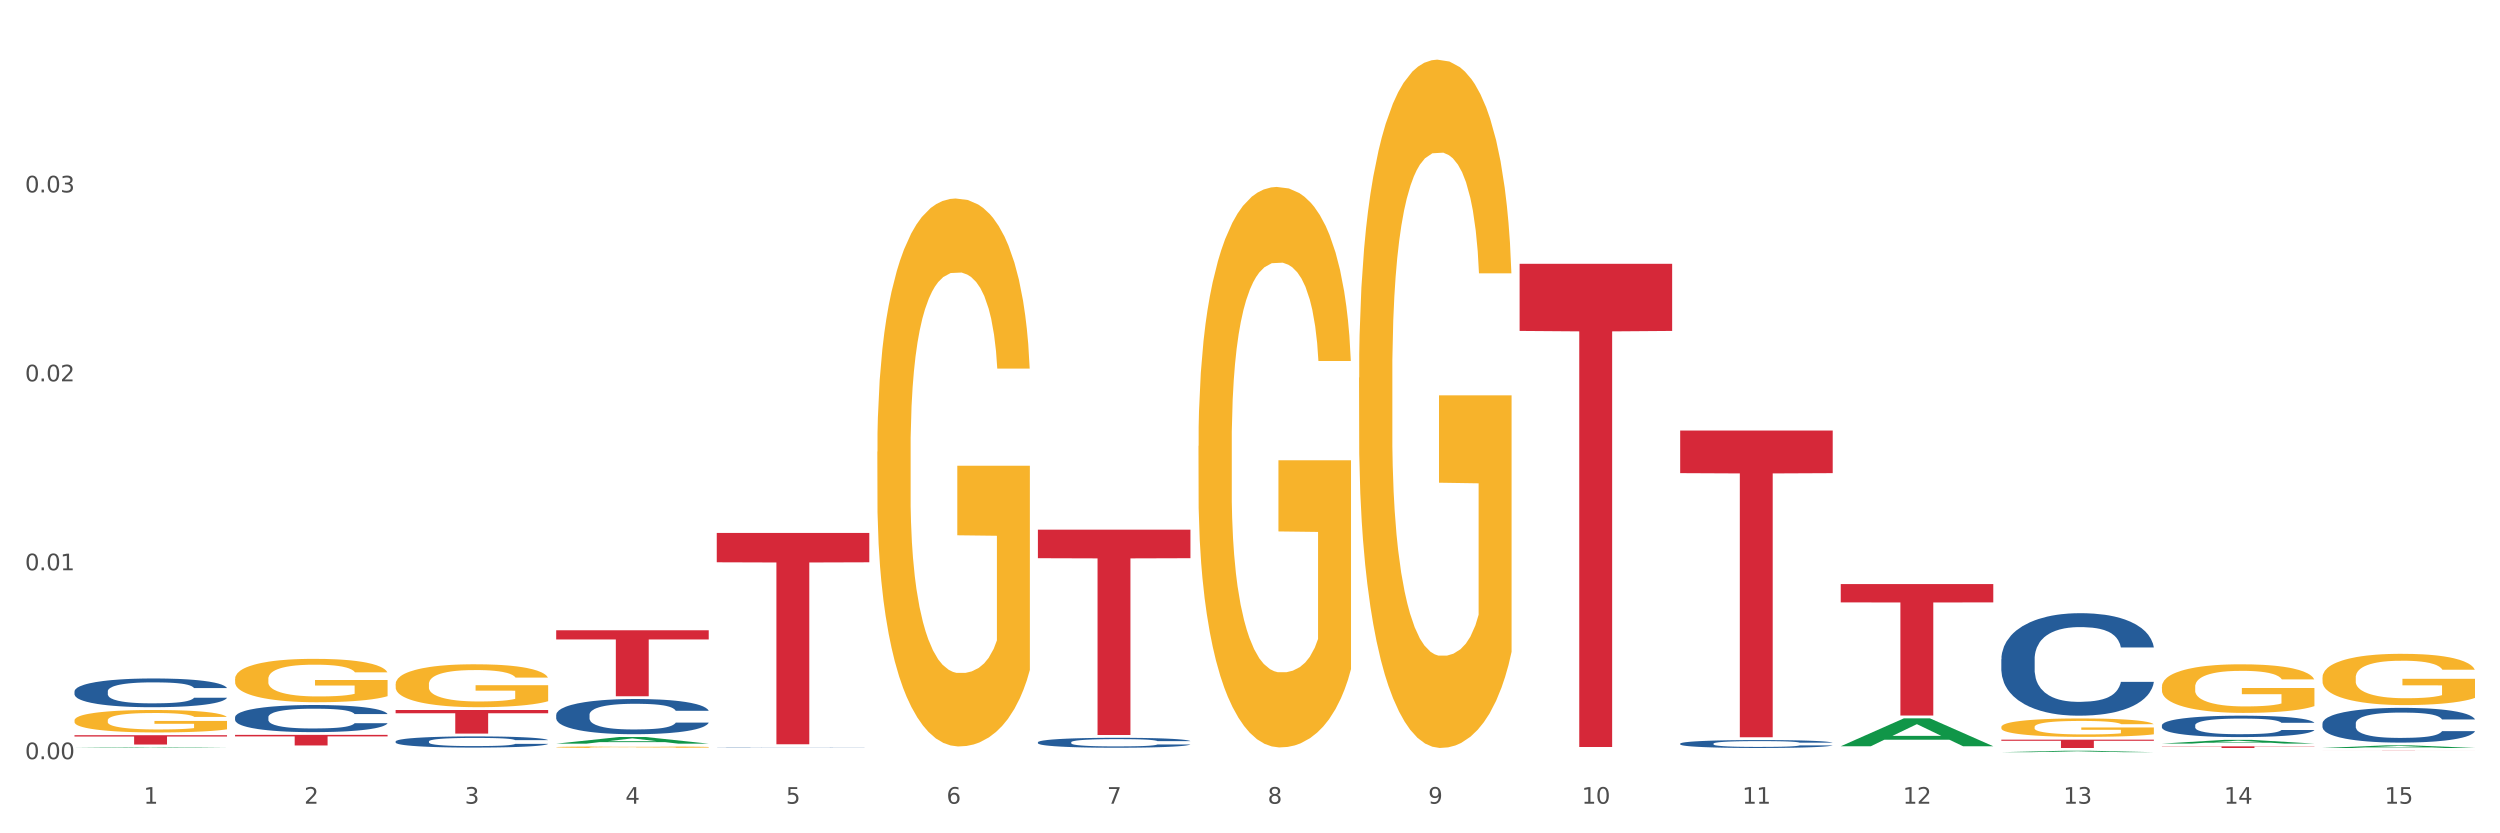 <?xml version="1.0" encoding="utf-8" standalone="no"?>
<!DOCTYPE svg PUBLIC "-//W3C//DTD SVG 1.1//EN"
  "http://www.w3.org/Graphics/SVG/1.1/DTD/svg11.dtd">
<svg xmlns:xlink="http://www.w3.org/1999/xlink" width="1080pt" height="360pt" viewBox="0 0 1080 360" xmlns="http://www.w3.org/2000/svg" version="1.1">
 <rect x="0" y="0" width="1080" height="360" fill="#333333" stroke="none"/>
 <defs>
  <style type="text/css">*{stroke-linejoin: round; stroke-linecap: butt}</style>
 </defs>
 <g id="figure_1">
  <g id="patch_1">
   <path d="M 0 360 
L 1080 360 
L 1080 0 
L 0 0 
z
" style="fill: #ffffff; stroke: #ffffff; stroke-linejoin: miter"/>
  </g>
  <g id="axes_1">
   <g id="matplotlib.axis_1">
    <g id="xtick_1">
     <g id="text_1">
      <!-- 1 -->
      <g style="fill: #4d4d4d" transform="translate(62.07 347.204) scale(0.096 -0.096)">
       <defs>
        <path id="DejaVuSans-31" d="M 794 531 
L 1825 531 
L 1825 4091 
L 703 3866 
L 703 4441 
L 1819 4666 
L 2450 4666 
L 2450 531 
L 3481 531 
L 3481 0 
L 794 0 
L 794 531 
z
" transform="scale(0.016)"/>
       </defs>
       <use xlink:href="#DejaVuSans-31"/>
      </g>
     </g>
    </g>
    <g id="xtick_2">
     <g id="text_2">
      <!-- 2 -->
      <g style="fill: #4d4d4d" transform="translate(131.436 347.204) scale(0.096 -0.096)">
       <defs>
        <path id="DejaVuSans-32" d="M 1228 531 
L 3431 531 
L 3431 0 
L 469 0 
L 469 531 
Q 828 903 1448 1529 
Q 2069 2156 2228 2338 
Q 2531 2678 2651 2914 
Q 2772 3150 2772 3378 
Q 2772 3750 2511 3984 
Q 2250 4219 1831 4219 
Q 1534 4219 1204 4116 
Q 875 4013 500 3803 
L 500 4441 
Q 881 4594 1212 4672 
Q 1544 4750 1819 4750 
Q 2544 4750 2975 4387 
Q 3406 4025 3406 3419 
Q 3406 3131 3298 2873 
Q 3191 2616 2906 2266 
Q 2828 2175 2409 1742 
Q 1991 1309 1228 531 
z
" transform="scale(0.016)"/>
       </defs>
       <use xlink:href="#DejaVuSans-32"/>
      </g>
     </g>
    </g>
    <g id="xtick_3">
     <g id="text_3">
      <!-- 3 -->
      <g style="fill: #4d4d4d" transform="translate(200.802 347.204) scale(0.096 -0.096)">
       <defs>
        <path id="DejaVuSans-33" d="M 2597 2516 
Q 3050 2419 3304 2112 
Q 3559 1806 3559 1356 
Q 3559 666 3084 287 
Q 2609 -91 1734 -91 
Q 1441 -91 1130 -33 
Q 819 25 488 141 
L 488 750 
Q 750 597 1062 519 
Q 1375 441 1716 441 
Q 2309 441 2620 675 
Q 2931 909 2931 1356 
Q 2931 1769 2642 2001 
Q 2353 2234 1838 2234 
L 1294 2234 
L 1294 2753 
L 1863 2753 
Q 2328 2753 2575 2939 
Q 2822 3125 2822 3475 
Q 2822 3834 2567 4026 
Q 2313 4219 1838 4219 
Q 1578 4219 1281 4162 
Q 984 4106 628 3988 
L 628 4550 
Q 988 4650 1302 4700 
Q 1616 4750 1894 4750 
Q 2613 4750 3031 4423 
Q 3450 4097 3450 3541 
Q 3450 3153 3228 2886 
Q 3006 2619 2597 2516 
z
" transform="scale(0.016)"/>
       </defs>
       <use xlink:href="#DejaVuSans-33"/>
      </g>
     </g>
    </g>
    <g id="xtick_4">
     <g id="text_4">
      <!-- 4 -->
      <g style="fill: #4d4d4d" transform="translate(270.169 347.204) scale(0.096 -0.096)">
       <defs>
        <path id="DejaVuSans-34" d="M 2419 4116 
L 825 1625 
L 2419 1625 
L 2419 4116 
z
M 2253 4666 
L 3047 4666 
L 3047 1625 
L 3713 1625 
L 3713 1100 
L 3047 1100 
L 3047 0 
L 2419 0 
L 2419 1100 
L 313 1100 
L 313 1709 
L 2253 4666 
z
" transform="scale(0.016)"/>
       </defs>
       <use xlink:href="#DejaVuSans-34"/>
      </g>
     </g>
    </g>
    <g id="xtick_5">
     <g id="text_5">
      <!-- 5 -->
      <g style="fill: #4d4d4d" transform="translate(339.535 347.204) scale(0.096 -0.096)">
       <defs>
        <path id="DejaVuSans-35" d="M 691 4666 
L 3169 4666 
L 3169 4134 
L 1269 4134 
L 1269 2991 
Q 1406 3038 1543 3061 
Q 1681 3084 1819 3084 
Q 2600 3084 3056 2656 
Q 3513 2228 3513 1497 
Q 3513 744 3044 326 
Q 2575 -91 1722 -91 
Q 1428 -91 1123 -41 
Q 819 9 494 109 
L 494 744 
Q 775 591 1075 516 
Q 1375 441 1709 441 
Q 2250 441 2565 725 
Q 2881 1009 2881 1497 
Q 2881 1984 2565 2268 
Q 2250 2553 1709 2553 
Q 1456 2553 1204 2497 
Q 953 2441 691 2322 
L 691 4666 
z
" transform="scale(0.016)"/>
       </defs>
       <use xlink:href="#DejaVuSans-35"/>
      </g>
     </g>
    </g>
    <g id="xtick_6">
     <g id="text_6">
      <!-- 6 -->
      <g style="fill: #4d4d4d" transform="translate(408.901 347.204) scale(0.096 -0.096)">
       <defs>
        <path id="DejaVuSans-36" d="M 2113 2584 
Q 1688 2584 1439 2293 
Q 1191 2003 1191 1497 
Q 1191 994 1439 701 
Q 1688 409 2113 409 
Q 2538 409 2786 701 
Q 3034 994 3034 1497 
Q 3034 2003 2786 2293 
Q 2538 2584 2113 2584 
z
M 3366 4563 
L 3366 3988 
Q 3128 4100 2886 4159 
Q 2644 4219 2406 4219 
Q 1781 4219 1451 3797 
Q 1122 3375 1075 2522 
Q 1259 2794 1537 2939 
Q 1816 3084 2150 3084 
Q 2853 3084 3261 2657 
Q 3669 2231 3669 1497 
Q 3669 778 3244 343 
Q 2819 -91 2113 -91 
Q 1303 -91 875 529 
Q 447 1150 447 2328 
Q 447 3434 972 4092 
Q 1497 4750 2381 4750 
Q 2619 4750 2861 4703 
Q 3103 4656 3366 4563 
z
" transform="scale(0.016)"/>
       </defs>
       <use xlink:href="#DejaVuSans-36"/>
      </g>
     </g>
    </g>
    <g id="xtick_7">
     <g id="text_7">
      <!-- 7 -->
      <g style="fill: #4d4d4d" transform="translate(478.267 347.204) scale(0.096 -0.096)">
       <defs>
        <path id="DejaVuSans-37" d="M 525 4666 
L 3525 4666 
L 3525 4397 
L 1831 0 
L 1172 0 
L 2766 4134 
L 525 4134 
L 525 4666 
z
" transform="scale(0.016)"/>
       </defs>
       <use xlink:href="#DejaVuSans-37"/>
      </g>
     </g>
    </g>
    <g id="xtick_8">
     <g id="text_8">
      <!-- 8 -->
      <g style="fill: #4d4d4d" transform="translate(547.634 347.204) scale(0.096 -0.096)">
       <defs>
        <path id="DejaVuSans-38" d="M 2034 2216 
Q 1584 2216 1326 1975 
Q 1069 1734 1069 1313 
Q 1069 891 1326 650 
Q 1584 409 2034 409 
Q 2484 409 2743 651 
Q 3003 894 3003 1313 
Q 3003 1734 2745 1975 
Q 2488 2216 2034 2216 
z
M 1403 2484 
Q 997 2584 770 2862 
Q 544 3141 544 3541 
Q 544 4100 942 4425 
Q 1341 4750 2034 4750 
Q 2731 4750 3128 4425 
Q 3525 4100 3525 3541 
Q 3525 3141 3298 2862 
Q 3072 2584 2669 2484 
Q 3125 2378 3379 2068 
Q 3634 1759 3634 1313 
Q 3634 634 3220 271 
Q 2806 -91 2034 -91 
Q 1263 -91 848 271 
Q 434 634 434 1313 
Q 434 1759 690 2068 
Q 947 2378 1403 2484 
z
M 1172 3481 
Q 1172 3119 1398 2916 
Q 1625 2713 2034 2713 
Q 2441 2713 2670 2916 
Q 2900 3119 2900 3481 
Q 2900 3844 2670 4047 
Q 2441 4250 2034 4250 
Q 1625 4250 1398 4047 
Q 1172 3844 1172 3481 
z
" transform="scale(0.016)"/>
       </defs>
       <use xlink:href="#DejaVuSans-38"/>
      </g>
     </g>
    </g>
    <g id="xtick_9">
     <g id="text_9">
      <!-- 9 -->
      <g style="fill: #4d4d4d" transform="translate(617 347.204) scale(0.096 -0.096)">
       <defs>
        <path id="DejaVuSans-39" d="M 703 97 
L 703 672 
Q 941 559 1184 500 
Q 1428 441 1663 441 
Q 2288 441 2617 861 
Q 2947 1281 2994 2138 
Q 2813 1869 2534 1725 
Q 2256 1581 1919 1581 
Q 1219 1581 811 2004 
Q 403 2428 403 3163 
Q 403 3881 828 4315 
Q 1253 4750 1959 4750 
Q 2769 4750 3195 4129 
Q 3622 3509 3622 2328 
Q 3622 1225 3098 567 
Q 2575 -91 1691 -91 
Q 1453 -91 1209 -44 
Q 966 3 703 97 
z
M 1959 2075 
Q 2384 2075 2632 2365 
Q 2881 2656 2881 3163 
Q 2881 3666 2632 3958 
Q 2384 4250 1959 4250 
Q 1534 4250 1286 3958 
Q 1038 3666 1038 3163 
Q 1038 2656 1286 2365 
Q 1534 2075 1959 2075 
z
" transform="scale(0.016)"/>
       </defs>
       <use xlink:href="#DejaVuSans-39"/>
      </g>
     </g>
    </g>
    <g id="xtick_10">
     <g id="text_10">
      <!-- 10 -->
      <g style="fill: #4d4d4d" transform="translate(683.312 347.204) scale(0.096 -0.096)">
       <defs>
        <path id="DejaVuSans-30" d="M 2034 4250 
Q 1547 4250 1301 3770 
Q 1056 3291 1056 2328 
Q 1056 1369 1301 889 
Q 1547 409 2034 409 
Q 2525 409 2770 889 
Q 3016 1369 3016 2328 
Q 3016 3291 2770 3770 
Q 2525 4250 2034 4250 
z
M 2034 4750 
Q 2819 4750 3233 4129 
Q 3647 3509 3647 2328 
Q 3647 1150 3233 529 
Q 2819 -91 2034 -91 
Q 1250 -91 836 529 
Q 422 1150 422 2328 
Q 422 3509 836 4129 
Q 1250 4750 2034 4750 
z
" transform="scale(0.016)"/>
       </defs>
       <use xlink:href="#DejaVuSans-31"/>
       <use xlink:href="#DejaVuSans-30" transform="translate(63.623 0)"/>
      </g>
     </g>
    </g>
    <g id="xtick_11">
     <g id="text_11">
      <!-- 11 -->
      <g style="fill: #4d4d4d" transform="translate(752.678 347.204) scale(0.096 -0.096)">
       <use xlink:href="#DejaVuSans-31"/>
       <use xlink:href="#DejaVuSans-31" transform="translate(63.623 0)"/>
      </g>
     </g>
    </g>
    <g id="xtick_12">
     <g id="text_12">
      <!-- 12 -->
      <g style="fill: #4d4d4d" transform="translate(822.044 347.204) scale(0.096 -0.096)">
       <use xlink:href="#DejaVuSans-31"/>
       <use xlink:href="#DejaVuSans-32" transform="translate(63.623 0)"/>
      </g>
     </g>
    </g>
    <g id="xtick_13">
     <g id="text_13">
      <!-- 13 -->
      <g style="fill: #4d4d4d" transform="translate(891.411 347.204) scale(0.096 -0.096)">
       <use xlink:href="#DejaVuSans-31"/>
       <use xlink:href="#DejaVuSans-33" transform="translate(63.623 0)"/>
      </g>
     </g>
    </g>
    <g id="xtick_14">
     <g id="text_14">
      <!-- 14 -->
      <g style="fill: #4d4d4d" transform="translate(960.777 347.204) scale(0.096 -0.096)">
       <use xlink:href="#DejaVuSans-31"/>
       <use xlink:href="#DejaVuSans-34" transform="translate(63.623 0)"/>
      </g>
     </g>
    </g>
    <g id="xtick_15">
     <g id="text_15">
      <!-- 15 -->
      <g style="fill: #4d4d4d" transform="translate(1030.143 347.204) scale(0.096 -0.096)">
       <use xlink:href="#DejaVuSans-31"/>
       <use xlink:href="#DejaVuSans-35" transform="translate(63.623 0)"/>
      </g>
     </g>
    </g>
    <g id="xtick_16"/>
    <g id="xtick_17"/>
    <g id="xtick_18"/>
    <g id="xtick_19"/>
    <g id="xtick_20"/>
    <g id="xtick_21"/>
    <g id="xtick_22"/>
    <g id="xtick_23"/>
    <g id="xtick_24"/>
    <g id="xtick_25"/>
    <g id="xtick_26"/>
    <g id="xtick_27"/>
    <g id="xtick_28"/>
    <g id="xtick_29"/>
   </g>
   <g id="matplotlib.axis_2">
    <g id="ytick_1">
     <g id="text_16">
      <!-- 0.00 -->
      <g style="fill: #4d4d4d" transform="translate(10.8 327.97) scale(0.096 -0.096)">
       <defs>
        <path id="DejaVuSans-2e" d="M 684 794 
L 1344 794 
L 1344 0 
L 684 0 
L 684 794 
z
" transform="scale(0.016)"/>
       </defs>
       <use xlink:href="#DejaVuSans-30"/>
       <use xlink:href="#DejaVuSans-2e" transform="translate(63.623 0)"/>
       <use xlink:href="#DejaVuSans-30" transform="translate(95.41 0)"/>
       <use xlink:href="#DejaVuSans-30" transform="translate(159.033 0)"/>
      </g>
     </g>
    </g>
    <g id="ytick_2">
     <g id="text_17">
      <!-- 0.01 -->
      <g style="fill: #4d4d4d" transform="translate(10.8 246.356) scale(0.096 -0.096)">
       <use xlink:href="#DejaVuSans-30"/>
       <use xlink:href="#DejaVuSans-2e" transform="translate(63.623 0)"/>
       <use xlink:href="#DejaVuSans-30" transform="translate(95.41 0)"/>
       <use xlink:href="#DejaVuSans-31" transform="translate(159.033 0)"/>
      </g>
     </g>
    </g>
    <g id="ytick_3">
     <g id="text_18">
      <!-- 0.02 -->
      <g style="fill: #4d4d4d" transform="translate(10.8 164.743) scale(0.096 -0.096)">
       <use xlink:href="#DejaVuSans-30"/>
       <use xlink:href="#DejaVuSans-2e" transform="translate(63.623 0)"/>
       <use xlink:href="#DejaVuSans-30" transform="translate(95.41 0)"/>
       <use xlink:href="#DejaVuSans-32" transform="translate(159.033 0)"/>
      </g>
     </g>
    </g>
    <g id="ytick_4">
     <g id="text_19">
      <!-- 0.03 -->
      <g style="fill: #4d4d4d" transform="translate(10.8 83.129) scale(0.096 -0.096)">
       <use xlink:href="#DejaVuSans-30"/>
       <use xlink:href="#DejaVuSans-2e" transform="translate(63.623 0)"/>
       <use xlink:href="#DejaVuSans-30" transform="translate(95.41 0)"/>
       <use xlink:href="#DejaVuSans-33" transform="translate(159.033 0)"/>
      </g>
     </g>
    </g>
    <g id="ytick_5"/>
    <g id="ytick_6"/>
    <g id="ytick_7"/>
    <g id="ytick_8"/>
   </g>
   <g id="PolyCollection_1">
    <path d="M 933.936 321.23 
L 934.004 321.229 
L 961.178 319.613 
L 972.456 319.611 
L 999.834 321.233 
L 986.79 321.233 
L 980.88 320.855 
L 952.822 320.855 
L 952.618 320.862 
L 946.912 321.233 
L 933.936 321.233 
L 933.936 321.23 
L 956.355 320.63 
L 977.347 320.629 
L 966.953 319.957 
L 966.817 319.954 
L 966.681 319.958 
L 956.287 320.629 
L 956.355 320.63 
L 933.936 321.23 
z
" clip-path="url(#p516acde2e2)" style="fill: #109648"/>
    <path d="M 1003.302 323.126 
L 1003.37 323.125 
L 1030.544 321.997 
L 1041.822 321.996 
L 1069.2 323.128 
L 1056.156 323.128 
L 1050.246 322.865 
L 1022.188 322.865 
L 1021.984 322.869 
L 1016.278 323.128 
L 1003.302 323.128 
L 1003.302 323.126 
L 1025.721 322.707 
L 1046.713 322.706 
L 1036.319 322.237 
L 1036.183 322.235 
L 1036.047 322.238 
L 1025.653 322.706 
L 1025.721 322.707 
L 1003.302 323.126 
z
" clip-path="url(#p516acde2e2)" style="fill: #109648"/>
    <path d="M 240.274 321.263 
L 240.342 321.26 
L 267.516 318.379 
L 278.793 318.376 
L 306.172 321.268 
L 293.128 321.268 
L 287.217 320.595 
L 259.16 320.595 
L 258.956 320.606 
L 253.249 321.268 
L 240.274 321.268 
L 240.274 321.263 
L 262.693 320.193 
L 283.685 320.19 
L 273.291 318.992 
L 273.155 318.987 
L 273.019 318.995 
L 262.625 320.19 
L 262.693 320.193 
L 240.274 321.263 
z
" clip-path="url(#p516acde2e2)" style="fill: #109648"/>
    <path d="M 32.175 323.128 
L 32.243 323.127 
L 59.417 322.822 
L 70.695 322.821 
L 98.073 323.128 
L 85.029 323.128 
L 79.119 323.057 
L 51.061 323.057 
L 50.857 323.058 
L 45.151 323.128 
L 32.175 323.128 
L 32.175 323.128 
L 54.594 323.014 
L 75.586 323.014 
L 65.192 322.887 
L 65.056 322.886 
L 64.92 322.887 
L 54.526 323.014 
L 54.594 323.014 
L 32.175 323.128 
z
" clip-path="url(#p516acde2e2)" style="fill: #109648"/>
    <path d="M 864.57 324.948 
L 864.638 324.948 
L 891.812 324.323 
L 903.089 324.323 
L 930.468 324.95 
L 917.424 324.95 
L 911.513 324.804 
L 883.456 324.804 
L 883.252 324.806 
L 877.545 324.95 
L 864.57 324.95 
L 864.57 324.948 
L 886.989 324.716 
L 907.981 324.716 
L 897.587 324.456 
L 897.451 324.455 
L 897.315 324.457 
L 886.921 324.716 
L 886.989 324.716 
L 864.57 324.948 
z
" clip-path="url(#p516acde2e2)" style="fill: #109648"/>
    <path d="M 795.203 322.364 
L 795.271 322.353 
L 822.446 310.331 
L 833.723 310.319 
L 861.101 322.387 
L 848.058 322.387 
L 842.147 319.577 
L 814.09 319.577 
L 813.886 319.622 
L 808.179 322.387 
L 795.203 322.387 
L 795.203 322.364 
L 817.622 317.9 
L 838.615 317.888 
L 828.22 312.891 
L 828.084 312.869 
L 827.949 312.903 
L 817.554 317.888 
L 817.622 317.9 
L 795.203 322.364 
z
" clip-path="url(#p516acde2e2)" style="fill: #109648"/>
    <path d="M 448.372 320.657 
L 448.45 320.653 
L 448.45 320.543 
L 448.684 320.394 
L 449.541 320.119 
L 450.631 319.911 
L 452.501 319.668 
L 453.513 319.565 
L 454.837 319.452 
L 457.564 319.267 
L 460.679 319.11 
L 462.861 319.024 
L 464.496 318.969 
L 468.157 318.87 
L 470.26 318.827 
L 472.441 318.792 
L 474.311 318.768 
L 477.427 318.741 
L 479.919 318.729 
L 482.801 318.725 
L 485.216 318.729 
L 488.41 318.745 
L 493.083 318.792 
L 494.875 318.819 
L 497.289 318.867 
L 499.782 318.929 
L 501.807 318.992 
L 504.144 319.083 
L 506.559 319.2 
L 508.896 319.35 
L 510.531 319.487 
L 511.856 319.632 
L 513.024 319.809 
L 513.881 320.001 
L 514.27 320.162 
L 500.016 320.162 
L 499.626 320.017 
L 498.847 319.86 
L 498.068 319.754 
L 497.212 319.668 
L 495.887 319.569 
L 494.719 319.507 
L 492.772 319.432 
L 490.98 319.385 
L 489.5 319.357 
L 487.709 319.334 
L 483.892 319.31 
L 481.165 319.31 
L 479.452 319.318 
L 477.349 319.338 
L 475.557 319.365 
L 473.454 319.412 
L 471.818 319.463 
L 470.183 319.53 
L 469.248 319.577 
L 467.846 319.664 
L 466.911 319.734 
L 465.665 319.856 
L 464.964 319.942 
L 463.717 320.166 
L 463.172 320.331 
L 462.938 320.445 
L 462.783 320.571 
L 462.783 321.183 
L 463.25 321.458 
L 463.639 321.576 
L 464.263 321.709 
L 465.431 321.882 
L 467.145 322.051 
L 468.936 322.173 
L 470.416 322.247 
L 471.818 322.302 
L 473.22 322.346 
L 474.934 322.385 
L 476.336 322.408 
L 478.439 322.432 
L 480.932 322.444 
L 482.879 322.444 
L 486.852 322.424 
L 488.643 322.404 
L 490.357 322.377 
L 492.226 322.334 
L 493.706 322.287 
L 494.563 322.251 
L 495.965 322.177 
L 497.056 322.098 
L 497.99 322.008 
L 498.614 321.929 
L 499.315 321.811 
L 499.86 321.678 
L 500.016 321.607 
L 514.27 321.607 
L 513.959 321.749 
L 513.413 321.886 
L 512.323 322.071 
L 511.466 322.177 
L 510.142 322.306 
L 508.74 322.416 
L 506.792 322.538 
L 505.001 322.628 
L 503.131 322.707 
L 501.106 322.777 
L 497.445 322.876 
L 496.121 322.903 
L 493.317 322.95 
L 491.136 322.978 
L 487.942 323.005 
L 484.671 323.021 
L 481.243 323.025 
L 478.206 323.017 
L 474.856 322.993 
L 472.753 322.97 
L 470.416 322.934 
L 467.69 322.88 
L 465.119 322.813 
L 462.705 322.734 
L 460.446 322.644 
L 458.343 322.542 
L 455.616 322.373 
L 453.591 322.208 
L 452.111 322.055 
L 451.099 321.925 
L 450.086 321.76 
L 449.541 321.647 
L 448.684 321.372 
L 448.372 321.116 
L 448.372 320.657 
z
" clip-path="url(#p516acde2e2)" style="fill: #255c99"/>
    <path d="M 309.64 322.782 
L 309.718 322.782 
L 309.718 322.778 
L 309.951 322.773 
L 310.808 322.763 
L 311.899 322.755 
L 313.768 322.747 
L 314.781 322.743 
L 316.105 322.739 
L 318.831 322.732 
L 321.947 322.727 
L 324.128 322.724 
L 325.764 322.722 
L 329.425 322.718 
L 331.528 322.717 
L 333.709 322.715 
L 335.578 322.714 
L 338.694 322.713 
L 341.187 322.713 
L 344.069 322.713 
L 346.484 322.713 
L 349.677 322.714 
L 354.351 322.715 
L 356.142 322.716 
L 358.557 322.718 
L 361.05 322.72 
L 363.075 322.722 
L 365.412 322.726 
L 367.826 322.73 
L 370.163 322.735 
L 371.799 322.74 
L 373.123 322.745 
L 374.291 322.752 
L 375.148 322.759 
L 375.538 322.764 
L 361.283 322.764 
L 360.894 322.759 
L 360.115 322.754 
L 359.336 322.75 
L 358.479 322.747 
L 357.155 322.743 
L 355.987 322.741 
L 354.039 322.738 
L 352.248 322.737 
L 350.768 322.736 
L 348.976 322.735 
L 345.159 322.734 
L 342.433 322.734 
L 340.719 322.734 
L 338.616 322.735 
L 336.825 322.736 
L 334.722 322.738 
L 333.086 322.739 
L 331.45 322.742 
L 330.515 322.743 
L 329.113 322.747 
L 328.179 322.749 
L 326.932 322.753 
L 326.231 322.757 
L 324.985 322.765 
L 324.44 322.77 
L 324.206 322.775 
L 324.05 322.779 
L 324.05 322.801 
L 324.518 322.811 
L 324.907 322.815 
L 325.53 322.82 
L 326.699 322.826 
L 328.412 322.832 
L 330.204 322.836 
L 331.684 322.839 
L 333.086 322.841 
L 334.488 322.843 
L 336.202 322.844 
L 337.604 322.845 
L 339.707 322.846 
L 342.199 322.846 
L 344.147 322.846 
L 348.119 322.845 
L 349.911 322.845 
L 351.624 322.844 
L 353.494 322.842 
L 354.974 322.841 
L 355.831 322.839 
L 357.233 322.837 
L 358.323 322.834 
L 359.258 322.831 
L 359.881 322.828 
L 360.582 322.823 
L 361.127 322.819 
L 361.283 322.816 
L 375.538 322.816 
L 375.226 322.821 
L 374.681 322.826 
L 373.59 322.833 
L 372.734 322.837 
L 371.409 322.841 
L 370.007 322.845 
L 368.06 322.85 
L 366.268 322.853 
L 364.399 322.856 
L 362.374 322.858 
L 358.713 322.862 
L 357.389 322.863 
L 354.584 322.864 
L 352.403 322.865 
L 349.21 322.866 
L 345.938 322.867 
L 342.511 322.867 
L 339.473 322.867 
L 336.124 322.866 
L 334.021 322.865 
L 331.684 322.864 
L 328.957 322.862 
L 326.387 322.859 
L 323.972 322.857 
L 321.713 322.853 
L 319.61 322.85 
L 316.884 322.844 
L 314.859 322.838 
L 313.379 322.832 
L 312.366 322.828 
L 311.354 322.822 
L 310.808 322.818 
L 309.951 322.808 
L 309.64 322.799 
L 309.64 322.782 
z
" clip-path="url(#p516acde2e2)" style="fill: #255c99"/>
    <path d="M 32.175 298.679 
L 32.253 298.667 
L 32.253 298.35 
L 32.487 297.918 
L 33.343 297.124 
L 34.434 296.523 
L 36.303 295.82 
L 37.316 295.525 
L 38.64 295.196 
L 41.366 294.663 
L 44.482 294.209 
L 46.663 293.959 
L 48.299 293.801 
L 51.96 293.517 
L 54.063 293.392 
L 56.244 293.29 
L 58.114 293.222 
L 61.229 293.143 
L 63.722 293.109 
L 66.604 293.097 
L 69.019 293.109 
L 72.212 293.154 
L 76.886 293.29 
L 78.677 293.37 
L 81.092 293.506 
L 83.585 293.687 
L 85.61 293.869 
L 87.947 294.13 
L 90.361 294.47 
L 92.698 294.901 
L 94.334 295.298 
L 95.658 295.718 
L 96.827 296.228 
L 97.683 296.784 
L 98.073 297.249 
L 83.818 297.249 
L 83.429 296.829 
L 82.65 296.376 
L 81.871 296.069 
L 81.014 295.82 
L 79.69 295.536 
L 78.522 295.355 
L 76.574 295.139 
L 74.783 295.003 
L 73.303 294.924 
L 71.511 294.856 
L 67.694 294.788 
L 64.968 294.788 
L 63.255 294.81 
L 61.151 294.867 
L 59.36 294.946 
L 57.257 295.083 
L 55.621 295.23 
L 53.985 295.423 
L 53.05 295.559 
L 51.648 295.809 
L 50.714 296.013 
L 49.467 296.364 
L 48.766 296.614 
L 47.52 297.261 
L 46.975 297.737 
L 46.741 298.066 
L 46.585 298.429 
L 46.585 300.199 
L 47.053 300.993 
L 47.442 301.333 
L 48.065 301.719 
L 49.234 302.218 
L 50.947 302.706 
L 52.739 303.057 
L 54.219 303.273 
L 55.621 303.432 
L 57.023 303.556 
L 58.737 303.67 
L 60.139 303.738 
L 62.242 303.806 
L 64.734 303.84 
L 66.682 303.84 
L 70.654 303.783 
L 72.446 303.727 
L 74.16 303.647 
L 76.029 303.522 
L 77.509 303.386 
L 78.366 303.284 
L 79.768 303.069 
L 80.858 302.842 
L 81.793 302.581 
L 82.416 302.354 
L 83.117 302.014 
L 83.663 301.628 
L 83.818 301.424 
L 98.073 301.424 
L 97.761 301.832 
L 97.216 302.229 
L 96.126 302.762 
L 95.269 303.069 
L 93.945 303.443 
L 92.542 303.761 
L 90.595 304.112 
L 88.804 304.373 
L 86.934 304.6 
L 84.909 304.804 
L 81.248 305.088 
L 79.924 305.167 
L 77.12 305.303 
L 74.939 305.383 
L 71.745 305.462 
L 68.473 305.508 
L 65.046 305.519 
L 62.008 305.496 
L 58.659 305.428 
L 56.556 305.36 
L 54.219 305.258 
L 51.493 305.099 
L 48.922 304.906 
L 46.507 304.679 
L 44.248 304.419 
L 42.145 304.124 
L 39.419 303.636 
L 37.394 303.159 
L 35.914 302.717 
L 34.901 302.343 
L 33.889 301.866 
L 33.343 301.537 
L 32.487 300.743 
L 32.175 300.006 
L 32.175 298.679 
z
" clip-path="url(#p516acde2e2)" style="fill: #255c99"/>
    <path d="M 101.541 309.829 
L 101.619 309.819 
L 101.619 309.519 
L 101.853 309.112 
L 102.71 308.363 
L 103.8 307.796 
L 105.67 307.133 
L 106.682 306.855 
L 108.006 306.544 
L 110.733 306.041 
L 113.848 305.613 
L 116.029 305.378 
L 117.665 305.228 
L 121.326 304.96 
L 123.429 304.843 
L 125.61 304.746 
L 127.48 304.682 
L 130.595 304.607 
L 133.088 304.575 
L 135.97 304.564 
L 138.385 304.575 
L 141.578 304.618 
L 146.252 304.746 
L 148.044 304.821 
L 150.458 304.95 
L 152.951 305.121 
L 154.976 305.292 
L 157.313 305.538 
L 159.728 305.859 
L 162.064 306.266 
L 163.7 306.64 
L 165.024 307.036 
L 166.193 307.518 
L 167.05 308.042 
L 167.439 308.481 
L 153.185 308.481 
L 152.795 308.085 
L 152.016 307.657 
L 151.237 307.368 
L 150.38 307.133 
L 149.056 306.865 
L 147.888 306.694 
L 145.941 306.491 
L 144.149 306.362 
L 142.669 306.287 
L 140.877 306.223 
L 137.061 306.159 
L 134.334 306.159 
L 132.621 306.18 
L 130.518 306.234 
L 128.726 306.309 
L 126.623 306.437 
L 124.987 306.576 
L 123.351 306.758 
L 122.417 306.887 
L 121.015 307.122 
L 120.08 307.315 
L 118.834 307.646 
L 118.133 307.882 
L 116.886 308.492 
L 116.341 308.941 
L 116.107 309.252 
L 115.952 309.594 
L 115.952 311.263 
L 116.419 312.012 
L 116.808 312.333 
L 117.431 312.697 
L 118.6 313.168 
L 120.314 313.628 
L 122.105 313.96 
L 123.585 314.163 
L 124.987 314.313 
L 126.389 314.431 
L 128.103 314.538 
L 129.505 314.602 
L 131.608 314.666 
L 134.101 314.698 
L 136.048 314.698 
L 140.021 314.645 
L 141.812 314.591 
L 143.526 314.517 
L 145.395 314.399 
L 146.875 314.27 
L 147.732 314.174 
L 149.134 313.971 
L 150.225 313.757 
L 151.159 313.511 
L 151.783 313.297 
L 152.484 312.976 
L 153.029 312.612 
L 153.185 312.419 
L 167.439 312.419 
L 167.128 312.804 
L 166.582 313.179 
L 165.492 313.682 
L 164.635 313.971 
L 163.311 314.324 
L 161.909 314.624 
L 159.961 314.955 
L 158.17 315.201 
L 156.3 315.415 
L 154.275 315.608 
L 150.614 315.876 
L 149.29 315.95 
L 146.486 316.079 
L 144.305 316.154 
L 141.111 316.229 
L 137.84 316.271 
L 134.412 316.282 
L 131.374 316.261 
L 128.025 316.197 
L 125.922 316.132 
L 123.585 316.036 
L 120.859 315.886 
L 118.288 315.704 
L 115.874 315.49 
L 113.615 315.244 
L 111.512 314.966 
L 108.785 314.506 
L 106.76 314.056 
L 105.28 313.639 
L 104.267 313.286 
L 103.255 312.836 
L 102.71 312.526 
L 101.853 311.777 
L 101.541 311.081 
L 101.541 309.829 
z
" clip-path="url(#p516acde2e2)" style="fill: #255c99"/>
    <path d="M 170.907 320.296 
L 170.985 320.291 
L 170.985 320.168 
L 171.219 320 
L 172.076 319.691 
L 173.166 319.457 
L 175.036 319.184 
L 176.048 319.069 
L 177.373 318.941 
L 180.099 318.733 
L 183.215 318.557 
L 185.396 318.46 
L 187.031 318.398 
L 190.692 318.288 
L 192.796 318.239 
L 194.977 318.199 
L 196.846 318.173 
L 199.962 318.142 
L 202.454 318.129 
L 205.336 318.124 
L 207.751 318.129 
L 210.945 318.146 
L 215.618 318.199 
L 217.41 318.23 
L 219.825 318.283 
L 222.317 318.354 
L 224.342 318.424 
L 226.679 318.526 
L 229.094 318.658 
L 231.431 318.826 
L 233.066 318.981 
L 234.391 319.144 
L 235.559 319.342 
L 236.416 319.559 
L 236.805 319.74 
L 222.551 319.74 
L 222.161 319.576 
L 221.382 319.4 
L 220.604 319.281 
L 219.747 319.184 
L 218.422 319.073 
L 217.254 319.003 
L 215.307 318.919 
L 213.515 318.866 
L 212.035 318.835 
L 210.244 318.808 
L 206.427 318.782 
L 203.701 318.782 
L 201.987 318.791 
L 199.884 318.813 
L 198.092 318.844 
L 195.989 318.897 
L 194.353 318.954 
L 192.718 319.029 
L 191.783 319.082 
L 190.381 319.179 
L 189.446 319.259 
L 188.2 319.395 
L 187.499 319.493 
L 186.252 319.744 
L 185.707 319.93 
L 185.474 320.058 
L 185.318 320.199 
L 185.318 320.887 
L 185.785 321.196 
L 186.175 321.329 
L 186.798 321.479 
L 187.966 321.673 
L 189.68 321.863 
L 191.471 322 
L 192.951 322.083 
L 194.353 322.145 
L 195.755 322.194 
L 197.469 322.238 
L 198.871 322.264 
L 200.974 322.291 
L 203.467 322.304 
L 205.414 322.304 
L 209.387 322.282 
L 211.178 322.26 
L 212.892 322.229 
L 214.761 322.181 
L 216.241 322.128 
L 217.098 322.088 
L 218.5 322.004 
L 219.591 321.916 
L 220.526 321.814 
L 221.149 321.726 
L 221.85 321.594 
L 222.395 321.443 
L 222.551 321.364 
L 236.805 321.364 
L 236.494 321.523 
L 235.949 321.677 
L 234.858 321.885 
L 234.001 322.004 
L 232.677 322.15 
L 231.275 322.273 
L 229.328 322.41 
L 227.536 322.512 
L 225.667 322.6 
L 223.641 322.679 
L 219.98 322.79 
L 218.656 322.821 
L 215.852 322.874 
L 213.671 322.904 
L 210.477 322.935 
L 207.206 322.953 
L 203.779 322.957 
L 200.741 322.949 
L 197.391 322.922 
L 195.288 322.896 
L 192.951 322.856 
L 190.225 322.794 
L 187.655 322.719 
L 185.24 322.631 
L 182.981 322.529 
L 180.878 322.414 
L 178.152 322.225 
L 176.126 322.039 
L 174.646 321.867 
L 173.634 321.722 
L 172.621 321.536 
L 172.076 321.408 
L 171.219 321.099 
L 170.907 320.812 
L 170.907 320.296 
z
" clip-path="url(#p516acde2e2)" style="fill: #255c99"/>
    <path d="M 240.274 308.806 
L 240.352 308.792 
L 240.352 308.403 
L 240.585 307.875 
L 241.442 306.903 
L 242.533 306.167 
L 244.402 305.305 
L 245.415 304.944 
L 246.739 304.541 
L 249.465 303.889 
L 252.581 303.333 
L 254.762 303.027 
L 256.398 302.833 
L 260.059 302.486 
L 262.162 302.333 
L 264.343 302.208 
L 266.212 302.124 
L 269.328 302.027 
L 271.821 301.986 
L 274.703 301.972 
L 277.117 301.986 
L 280.311 302.041 
L 284.985 302.208 
L 286.776 302.305 
L 289.191 302.472 
L 291.683 302.694 
L 293.709 302.916 
L 296.045 303.236 
L 298.46 303.652 
L 300.797 304.18 
L 302.433 304.666 
L 303.757 305.18 
L 304.925 305.805 
L 305.782 306.486 
L 306.172 307.056 
L 291.917 307.056 
L 291.528 306.542 
L 290.749 305.986 
L 289.97 305.611 
L 289.113 305.305 
L 287.789 304.958 
L 286.62 304.736 
L 284.673 304.472 
L 282.881 304.305 
L 281.401 304.208 
L 279.61 304.125 
L 275.793 304.041 
L 273.067 304.041 
L 271.353 304.069 
L 269.25 304.139 
L 267.458 304.236 
L 265.355 304.402 
L 263.72 304.583 
L 262.084 304.819 
L 261.149 304.986 
L 259.747 305.291 
L 258.812 305.542 
L 257.566 305.972 
L 256.865 306.278 
L 255.619 307.069 
L 255.073 307.653 
L 254.84 308.056 
L 254.684 308.5 
L 254.684 310.667 
L 255.151 311.639 
L 255.541 312.056 
L 256.164 312.528 
L 257.332 313.14 
L 259.046 313.737 
L 260.838 314.167 
L 262.318 314.431 
L 263.72 314.626 
L 265.122 314.779 
L 266.835 314.917 
L 268.237 315.001 
L 270.341 315.084 
L 272.833 315.126 
L 274.78 315.126 
L 278.753 315.056 
L 280.545 314.987 
L 282.258 314.89 
L 284.128 314.737 
L 285.608 314.57 
L 286.465 314.445 
L 287.867 314.181 
L 288.957 313.903 
L 289.892 313.584 
L 290.515 313.306 
L 291.216 312.889 
L 291.761 312.417 
L 291.917 312.167 
L 306.172 312.167 
L 305.86 312.667 
L 305.315 313.153 
L 304.224 313.806 
L 303.367 314.181 
L 302.043 314.64 
L 300.641 315.029 
L 298.694 315.459 
L 296.902 315.779 
L 295.033 316.056 
L 293.008 316.307 
L 289.347 316.654 
L 288.022 316.751 
L 285.218 316.918 
L 283.037 317.015 
L 279.844 317.112 
L 276.572 317.168 
L 273.145 317.182 
L 270.107 317.154 
L 266.757 317.07 
L 264.654 316.987 
L 262.318 316.862 
L 259.591 316.668 
L 257.021 316.432 
L 254.606 316.154 
L 252.347 315.834 
L 250.244 315.473 
L 247.518 314.876 
L 245.493 314.292 
L 244.013 313.751 
L 243 313.292 
L 241.987 312.709 
L 241.442 312.306 
L 240.585 311.334 
L 240.274 310.431 
L 240.274 308.806 
z
" clip-path="url(#p516acde2e2)" style="fill: #255c99"/>
    <path d="M 1003.302 312.536 
L 1003.38 312.523 
L 1003.38 312.139 
L 1003.614 311.618 
L 1004.47 310.658 
L 1005.561 309.932 
L 1007.43 309.082 
L 1008.443 308.726 
L 1009.767 308.328 
L 1012.494 307.684 
L 1015.609 307.136 
L 1017.79 306.834 
L 1019.426 306.642 
L 1023.087 306.299 
L 1025.19 306.149 
L 1027.371 306.025 
L 1029.241 305.943 
L 1032.356 305.847 
L 1034.849 305.806 
L 1037.731 305.792 
L 1040.146 305.806 
L 1043.339 305.861 
L 1048.013 306.025 
L 1049.805 306.121 
L 1052.219 306.286 
L 1054.712 306.505 
L 1056.737 306.724 
L 1059.074 307.04 
L 1061.489 307.451 
L 1063.825 307.972 
L 1065.461 308.451 
L 1066.785 308.959 
L 1067.954 309.575 
L 1068.811 310.247 
L 1069.2 310.809 
L 1054.945 310.809 
L 1054.556 310.302 
L 1053.777 309.754 
L 1052.998 309.384 
L 1052.141 309.082 
L 1050.817 308.739 
L 1049.649 308.52 
L 1047.701 308.26 
L 1045.91 308.095 
L 1044.43 307.999 
L 1042.638 307.917 
L 1038.822 307.835 
L 1036.095 307.835 
L 1034.382 307.862 
L 1032.278 307.931 
L 1030.487 308.027 
L 1028.384 308.191 
L 1026.748 308.369 
L 1025.112 308.602 
L 1024.178 308.767 
L 1022.775 309.068 
L 1021.841 309.315 
L 1020.594 309.74 
L 1019.893 310.042 
L 1018.647 310.823 
L 1018.102 311.399 
L 1017.868 311.796 
L 1017.712 312.235 
L 1017.712 314.373 
L 1018.18 315.333 
L 1018.569 315.744 
L 1019.192 316.21 
L 1020.361 316.813 
L 1022.074 317.402 
L 1023.866 317.827 
L 1025.346 318.088 
L 1026.748 318.28 
L 1028.15 318.43 
L 1029.864 318.567 
L 1031.266 318.65 
L 1033.369 318.732 
L 1035.862 318.773 
L 1037.809 318.773 
L 1041.781 318.704 
L 1043.573 318.636 
L 1045.287 318.54 
L 1047.156 318.389 
L 1048.636 318.225 
L 1049.493 318.101 
L 1050.895 317.841 
L 1051.986 317.567 
L 1052.92 317.252 
L 1053.543 316.977 
L 1054.244 316.566 
L 1054.79 316.1 
L 1054.945 315.853 
L 1069.2 315.853 
L 1068.888 316.347 
L 1068.343 316.827 
L 1067.253 317.471 
L 1066.396 317.841 
L 1065.072 318.293 
L 1063.67 318.677 
L 1061.722 319.102 
L 1059.931 319.417 
L 1058.061 319.691 
L 1056.036 319.938 
L 1052.375 320.281 
L 1051.051 320.377 
L 1048.247 320.541 
L 1046.066 320.637 
L 1042.872 320.733 
L 1039.6 320.788 
L 1036.173 320.802 
L 1033.135 320.774 
L 1029.786 320.692 
L 1027.683 320.61 
L 1025.346 320.486 
L 1022.62 320.295 
L 1020.049 320.061 
L 1017.634 319.787 
L 1015.376 319.472 
L 1013.272 319.116 
L 1010.546 318.526 
L 1008.521 317.951 
L 1007.041 317.416 
L 1006.028 316.964 
L 1005.016 316.388 
L 1004.47 315.99 
L 1003.614 315.031 
L 1003.302 314.14 
L 1003.302 312.536 
z
" clip-path="url(#p516acde2e2)" style="fill: #255c99"/>
    <path d="M 933.936 313.326 
L 934.014 313.318 
L 934.014 313.081 
L 934.247 312.761 
L 935.104 312.17 
L 936.195 311.722 
L 938.064 311.199 
L 939.077 310.979 
L 940.401 310.734 
L 943.127 310.338 
L 946.243 310 
L 948.424 309.814 
L 950.06 309.696 
L 953.721 309.485 
L 955.824 309.392 
L 958.005 309.316 
L 959.874 309.265 
L 962.99 309.206 
L 965.483 309.181 
L 968.365 309.173 
L 970.779 309.181 
L 973.973 309.215 
L 978.647 309.316 
L 980.438 309.375 
L 982.853 309.476 
L 985.346 309.612 
L 987.371 309.747 
L 989.708 309.941 
L 992.122 310.194 
L 994.459 310.515 
L 996.095 310.81 
L 997.419 311.123 
L 998.587 311.503 
L 999.444 311.916 
L 999.834 312.262 
L 985.579 312.262 
L 985.19 311.95 
L 984.411 311.612 
L 983.632 311.384 
L 982.775 311.199 
L 981.451 310.988 
L 980.283 310.853 
L 978.335 310.692 
L 976.544 310.591 
L 975.064 310.532 
L 973.272 310.481 
L 969.455 310.43 
L 966.729 310.43 
L 965.015 310.447 
L 962.912 310.49 
L 961.121 310.549 
L 959.018 310.65 
L 957.382 310.76 
L 955.746 310.903 
L 954.811 311.005 
L 953.409 311.19 
L 952.475 311.342 
L 951.228 311.604 
L 950.527 311.79 
L 949.281 312.271 
L 948.736 312.625 
L 948.502 312.87 
L 948.346 313.14 
L 948.346 314.457 
L 948.814 315.048 
L 949.203 315.302 
L 949.826 315.589 
L 950.995 315.96 
L 952.708 316.323 
L 954.5 316.585 
L 955.98 316.745 
L 957.382 316.863 
L 958.784 316.956 
L 960.498 317.041 
L 961.9 317.091 
L 964.003 317.142 
L 966.495 317.167 
L 968.443 317.167 
L 972.415 317.125 
L 974.207 317.083 
L 975.92 317.024 
L 977.79 316.931 
L 979.27 316.83 
L 980.127 316.754 
L 981.529 316.593 
L 982.619 316.424 
L 983.554 316.23 
L 984.177 316.061 
L 984.878 315.808 
L 985.423 315.521 
L 985.579 315.369 
L 999.834 315.369 
L 999.522 315.673 
L 998.977 315.969 
L 997.886 316.365 
L 997.03 316.593 
L 995.705 316.872 
L 994.303 317.108 
L 992.356 317.37 
L 990.564 317.564 
L 988.695 317.733 
L 986.67 317.885 
L 983.009 318.096 
L 981.685 318.155 
L 978.88 318.256 
L 976.699 318.315 
L 973.506 318.375 
L 970.234 318.408 
L 966.807 318.417 
L 963.769 318.4 
L 960.42 318.349 
L 958.317 318.299 
L 955.98 318.223 
L 953.253 318.104 
L 950.683 317.961 
L 948.268 317.792 
L 946.009 317.598 
L 943.906 317.378 
L 941.18 317.015 
L 939.155 316.661 
L 937.675 316.332 
L 936.662 316.053 
L 935.65 315.698 
L 935.104 315.454 
L 934.247 314.863 
L 933.936 314.314 
L 933.936 313.326 
z
" clip-path="url(#p516acde2e2)" style="fill: #255c99"/>
    <path d="M 864.57 284.792 
L 864.648 284.751 
L 864.648 283.619 
L 864.881 282.082 
L 865.738 279.251 
L 866.829 277.107 
L 868.698 274.599 
L 869.711 273.548 
L 871.035 272.375 
L 873.761 270.474 
L 876.877 268.856 
L 879.058 267.966 
L 880.694 267.4 
L 884.355 266.389 
L 886.458 265.944 
L 888.639 265.58 
L 890.508 265.337 
L 893.624 265.054 
L 896.117 264.933 
L 898.999 264.892 
L 901.413 264.933 
L 904.607 265.094 
L 909.281 265.58 
L 911.072 265.863 
L 913.487 266.348 
L 915.979 266.995 
L 918.005 267.642 
L 920.341 268.573 
L 922.756 269.786 
L 925.093 271.323 
L 926.729 272.739 
L 928.053 274.235 
L 929.221 276.055 
L 930.078 278.037 
L 930.468 279.695 
L 916.213 279.695 
L 915.824 278.199 
L 915.045 276.581 
L 914.266 275.489 
L 913.409 274.599 
L 912.085 273.588 
L 910.916 272.941 
L 908.969 272.172 
L 907.177 271.687 
L 905.697 271.404 
L 903.906 271.161 
L 900.089 270.919 
L 897.363 270.919 
L 895.649 270.999 
L 893.546 271.202 
L 891.754 271.485 
L 889.651 271.97 
L 888.016 272.496 
L 886.38 273.184 
L 885.445 273.669 
L 884.043 274.559 
L 883.108 275.287 
L 881.862 276.541 
L 881.161 277.43 
L 879.915 279.736 
L 879.369 281.435 
L 879.136 282.608 
L 878.98 283.902 
L 878.98 290.211 
L 879.447 293.043 
L 879.837 294.256 
L 880.46 295.631 
L 881.628 297.411 
L 883.342 299.15 
L 885.134 300.404 
L 886.614 301.172 
L 888.016 301.739 
L 889.418 302.184 
L 891.131 302.588 
L 892.533 302.831 
L 894.637 303.073 
L 897.129 303.195 
L 899.076 303.195 
L 903.049 302.993 
L 904.841 302.79 
L 906.554 302.507 
L 908.424 302.062 
L 909.904 301.577 
L 910.76 301.213 
L 912.163 300.444 
L 913.253 299.635 
L 914.188 298.705 
L 914.811 297.896 
L 915.512 296.683 
L 916.057 295.308 
L 916.213 294.58 
L 930.468 294.58 
L 930.156 296.036 
L 929.611 297.451 
L 928.52 299.352 
L 927.663 300.444 
L 926.339 301.779 
L 924.937 302.912 
L 922.99 304.165 
L 921.198 305.096 
L 919.329 305.905 
L 917.304 306.633 
L 913.643 307.644 
L 912.318 307.927 
L 909.514 308.412 
L 907.333 308.695 
L 904.14 308.979 
L 900.868 309.14 
L 897.441 309.181 
L 894.403 309.1 
L 891.053 308.857 
L 888.95 308.615 
L 886.614 308.251 
L 883.887 307.684 
L 881.317 306.997 
L 878.902 306.188 
L 876.643 305.258 
L 874.54 304.206 
L 871.814 302.467 
L 869.789 300.768 
L 868.309 299.191 
L 867.296 297.856 
L 866.283 296.157 
L 865.738 294.984 
L 864.881 292.153 
L 864.57 289.524 
L 864.57 284.792 
z
" clip-path="url(#p516acde2e2)" style="fill: #255c99"/>
    <path d="M 725.837 321.24 
L 725.915 321.237 
L 725.915 321.149 
L 726.149 321.03 
L 727.006 320.811 
L 728.096 320.645 
L 729.966 320.451 
L 730.978 320.369 
L 732.302 320.278 
L 735.029 320.131 
L 738.144 320.006 
L 740.325 319.937 
L 741.961 319.893 
L 745.622 319.815 
L 747.725 319.78 
L 749.906 319.752 
L 751.776 319.733 
L 754.891 319.711 
L 757.384 319.702 
L 760.266 319.699 
L 762.681 319.702 
L 765.874 319.715 
L 770.548 319.752 
L 772.34 319.774 
L 774.754 319.812 
L 777.247 319.862 
L 779.272 319.912 
L 781.609 319.984 
L 784.024 320.078 
L 786.36 320.197 
L 787.996 320.306 
L 789.32 320.422 
L 790.489 320.563 
L 791.346 320.717 
L 791.735 320.845 
L 777.481 320.845 
L 777.091 320.729 
L 776.312 320.604 
L 775.533 320.519 
L 774.676 320.451 
L 773.352 320.372 
L 772.184 320.322 
L 770.237 320.263 
L 768.445 320.225 
L 766.965 320.203 
L 765.173 320.184 
L 761.357 320.166 
L 758.63 320.166 
L 756.917 320.172 
L 754.814 320.187 
L 753.022 320.209 
L 750.919 320.247 
L 749.283 320.288 
L 747.647 320.341 
L 746.713 320.378 
L 745.311 320.447 
L 744.376 320.504 
L 743.13 320.601 
L 742.429 320.67 
L 741.182 320.848 
L 740.637 320.98 
L 740.403 321.071 
L 740.248 321.171 
L 740.248 321.659 
L 740.715 321.879 
L 741.104 321.973 
L 741.727 322.079 
L 742.896 322.217 
L 744.61 322.352 
L 746.401 322.449 
L 747.881 322.508 
L 749.283 322.552 
L 750.685 322.586 
L 752.399 322.618 
L 753.801 322.637 
L 755.904 322.655 
L 758.397 322.665 
L 760.344 322.665 
L 764.317 322.649 
L 766.108 322.633 
L 767.822 322.612 
L 769.691 322.577 
L 771.171 322.539 
L 772.028 322.511 
L 773.43 322.452 
L 774.521 322.389 
L 775.455 322.317 
L 776.079 322.254 
L 776.78 322.161 
L 777.325 322.054 
L 777.481 321.998 
L 791.735 321.998 
L 791.424 322.11 
L 790.878 322.22 
L 789.788 322.367 
L 788.931 322.452 
L 787.607 322.555 
L 786.205 322.643 
L 784.257 322.74 
L 782.466 322.812 
L 780.596 322.875 
L 778.571 322.931 
L 774.91 323.009 
L 773.586 323.031 
L 770.782 323.069 
L 768.601 323.091 
L 765.407 323.113 
L 762.136 323.125 
L 758.708 323.128 
L 755.67 323.122 
L 752.321 323.103 
L 750.218 323.084 
L 747.881 323.056 
L 745.155 323.012 
L 742.584 322.959 
L 740.17 322.897 
L 737.911 322.824 
L 735.808 322.743 
L 733.081 322.608 
L 731.056 322.477 
L 729.576 322.355 
L 728.563 322.251 
L 727.551 322.12 
L 727.006 322.029 
L 726.149 321.81 
L 725.837 321.606 
L 725.837 321.24 
z
" clip-path="url(#p516acde2e2)" style="fill: #255c99"/>
    <path d="M 933.936 296.682 
L 934.014 296.663 
L 934.014 295.973 
L 934.169 295.378 
L 934.947 293.94 
L 936.114 292.751 
L 936.97 292.118 
L 937.826 291.6 
L 938.837 291.082 
L 940.082 290.545 
L 942.338 289.759 
L 943.739 289.356 
L 945.45 288.934 
L 948.563 288.32 
L 950.819 287.975 
L 953.153 287.687 
L 956.965 287.342 
L 959.455 287.189 
L 962.1 287.074 
L 965.29 286.997 
L 967.702 286.978 
L 972.992 287.035 
L 977.505 287.208 
L 979.683 287.342 
L 982.484 287.572 
L 983.962 287.726 
L 986.374 288.033 
L 988.864 288.435 
L 990.575 288.781 
L 993.143 289.433 
L 995.088 290.085 
L 996.877 290.89 
L 997.811 291.446 
L 998.511 291.964 
L 999.134 292.559 
L 999.756 293.499 
L 985.752 293.499 
L 985.207 292.827 
L 984.351 292.194 
L 983.106 291.581 
L 982.017 291.197 
L 980.15 290.718 
L 978.438 290.411 
L 976.649 290.181 
L 974.47 289.989 
L 972.759 289.893 
L 970.347 289.816 
L 965.601 289.835 
L 962.411 289.989 
L 960.233 290.181 
L 958.832 290.353 
L 957.588 290.545 
L 956.187 290.814 
L 954.553 291.216 
L 953.386 291.581 
L 952.219 292.041 
L 951.286 292.501 
L 950.43 293.038 
L 949.73 293.614 
L 949.185 294.208 
L 948.718 294.937 
L 948.329 296.145 
L 948.329 298.773 
L 948.485 299.367 
L 948.874 300.154 
L 949.341 300.748 
L 950.119 301.458 
L 950.819 301.937 
L 952.141 302.628 
L 953.62 303.203 
L 954.787 303.567 
L 955.954 303.874 
L 957.977 304.296 
L 960.233 304.641 
L 962.178 304.852 
L 964.823 305.044 
L 966.613 305.121 
L 968.169 305.159 
L 971.981 305.159 
L 974.704 305.102 
L 977.738 304.967 
L 980.072 304.795 
L 982.017 304.584 
L 984.196 304.239 
L 985.596 303.912 
L 985.596 299.904 
L 968.48 299.885 
L 968.48 297.219 
L 999.834 297.219 
L 999.834 305.044 
L 998.511 305.447 
L 997.033 305.811 
L 995.477 306.137 
L 993.143 306.54 
L 990.342 306.924 
L 987.852 307.192 
L 985.207 307.422 
L 982.095 307.633 
L 978.049 307.825 
L 975.56 307.902 
L 972.448 307.959 
L 968.791 307.978 
L 965.601 307.94 
L 962.489 307.844 
L 959.221 307.671 
L 956.032 307.422 
L 953.62 307.173 
L 951.208 306.866 
L 948.64 306.463 
L 946.618 306.08 
L 945.061 305.734 
L 943.35 305.293 
L 941.483 304.718 
L 940.082 304.2 
L 938.837 303.663 
L 937.515 302.973 
L 936.581 302.378 
L 935.648 301.63 
L 935.103 301.074 
L 934.48 300.211 
L 934.014 299.003 
L 933.936 296.682 
z
" clip-path="url(#p516acde2e2)" style="fill: #f7b32b"/>
    <path d="M 1003.302 292.683 
L 1003.38 292.662 
L 1003.38 291.934 
L 1003.535 291.307 
L 1004.314 289.79 
L 1005.481 288.535 
L 1006.336 287.868 
L 1007.192 287.322 
L 1008.204 286.775 
L 1009.448 286.209 
L 1011.705 285.38 
L 1013.105 284.955 
L 1014.817 284.51 
L 1017.929 283.862 
L 1020.185 283.498 
L 1022.519 283.195 
L 1026.331 282.831 
L 1028.821 282.669 
L 1031.466 282.547 
L 1034.656 282.466 
L 1037.068 282.446 
L 1042.358 282.507 
L 1046.871 282.689 
L 1049.049 282.831 
L 1051.85 283.073 
L 1053.328 283.235 
L 1055.74 283.559 
L 1058.23 283.984 
L 1059.942 284.348 
L 1062.509 285.036 
L 1064.454 285.724 
L 1066.244 286.573 
L 1067.177 287.16 
L 1067.877 287.706 
L 1068.5 288.333 
L 1069.122 289.324 
L 1055.118 289.324 
L 1054.573 288.616 
L 1053.717 287.949 
L 1052.473 287.301 
L 1051.383 286.897 
L 1049.516 286.391 
L 1047.805 286.067 
L 1046.015 285.825 
L 1043.837 285.622 
L 1042.125 285.521 
L 1039.713 285.44 
L 1034.967 285.461 
L 1031.777 285.622 
L 1029.599 285.825 
L 1028.199 286.007 
L 1026.954 286.209 
L 1025.553 286.492 
L 1023.919 286.917 
L 1022.752 287.301 
L 1021.585 287.787 
L 1020.652 288.272 
L 1019.796 288.839 
L 1019.096 289.446 
L 1018.551 290.073 
L 1018.084 290.842 
L 1017.695 292.116 
L 1017.695 294.888 
L 1017.851 295.515 
L 1018.24 296.344 
L 1018.707 296.971 
L 1019.485 297.72 
L 1020.185 298.226 
L 1021.508 298.954 
L 1022.986 299.561 
L 1024.153 299.945 
L 1025.32 300.269 
L 1027.343 300.714 
L 1029.599 301.078 
L 1031.544 301.301 
L 1034.189 301.503 
L 1035.979 301.584 
L 1037.535 301.624 
L 1041.347 301.624 
L 1044.07 301.564 
L 1047.104 301.422 
L 1049.438 301.24 
L 1051.383 301.017 
L 1053.562 300.653 
L 1054.962 300.309 
L 1054.962 296.081 
L 1037.846 296.061 
L 1037.846 293.249 
L 1069.2 293.249 
L 1069.2 301.503 
L 1067.877 301.928 
L 1066.399 302.312 
L 1064.843 302.656 
L 1062.509 303.081 
L 1059.708 303.485 
L 1057.219 303.769 
L 1054.573 304.011 
L 1051.461 304.234 
L 1047.416 304.436 
L 1044.926 304.517 
L 1041.814 304.578 
L 1038.157 304.598 
L 1034.967 304.558 
L 1031.855 304.456 
L 1028.588 304.274 
L 1025.398 304.011 
L 1022.986 303.748 
L 1020.574 303.425 
L 1018.007 303 
L 1015.984 302.595 
L 1014.428 302.231 
L 1012.716 301.766 
L 1010.849 301.159 
L 1009.448 300.613 
L 1008.204 300.046 
L 1006.881 299.318 
L 1005.947 298.691 
L 1005.014 297.902 
L 1004.469 297.315 
L 1003.847 296.405 
L 1003.38 295.13 
L 1003.302 292.683 
z
" clip-path="url(#p516acde2e2)" style="fill: #f7b32b"/>
    <path d="M 240.274 272.274 
L 306.172 272.274 
L 306.172 276.235 
L 280.25 276.262 
L 280.25 300.777 
L 266.039 300.777 
L 266.039 276.262 
L 240.274 276.235 
L 240.274 272.301 
L 240.274 272.274 
z
" clip-path="url(#p516acde2e2)" style="fill: #d62839"/>
    <path d="M 170.907 306.707 
L 236.805 306.707 
L 236.805 308.128 
L 210.883 308.137 
L 210.883 316.93 
L 196.673 316.93 
L 196.673 308.137 
L 170.907 308.128 
L 170.907 306.717 
L 170.907 306.707 
z
" clip-path="url(#p516acde2e2)" style="fill: #d62839"/>
    <path d="M 448.372 228.808 
L 514.27 228.808 
L 514.27 241.138 
L 488.348 241.221 
L 488.348 317.531 
L 474.138 317.531 
L 474.138 241.221 
L 448.372 241.138 
L 448.372 228.892 
L 448.372 228.808 
z
" clip-path="url(#p516acde2e2)" style="fill: #d62839"/>
    <path d="M 309.64 230.218 
L 375.538 230.218 
L 375.538 242.906 
L 349.616 242.992 
L 349.616 321.519 
L 335.406 321.519 
L 335.406 242.992 
L 309.64 242.906 
L 309.64 230.304 
L 309.64 230.218 
z
" clip-path="url(#p516acde2e2)" style="fill: #d62839"/>
    <path d="M 517.739 192.646 
L 517.816 192.425 
L 517.816 184.464 
L 517.972 177.609 
L 518.75 161.024 
L 519.917 147.313 
L 520.773 140.016 
L 521.629 134.045 
L 522.64 128.074 
L 523.885 121.882 
L 526.141 112.816 
L 527.542 108.172 
L 529.253 103.307 
L 532.365 96.231 
L 534.621 92.25 
L 536.956 88.933 
L 540.768 84.953 
L 543.257 83.184 
L 545.903 81.857 
L 549.093 80.972 
L 551.504 80.751 
L 556.795 81.414 
L 561.307 83.405 
L 563.486 84.953 
L 566.287 87.606 
L 567.765 89.375 
L 570.177 92.914 
L 572.666 97.557 
L 574.378 101.538 
L 576.946 109.057 
L 578.891 116.575 
L 580.68 125.863 
L 581.614 132.276 
L 582.314 138.247 
L 582.936 145.102 
L 583.559 155.938 
L 569.554 155.938 
L 569.01 148.198 
L 568.154 140.9 
L 566.909 133.824 
L 565.82 129.401 
L 563.953 123.873 
L 562.241 120.335 
L 560.452 117.681 
L 558.273 115.47 
L 556.562 114.364 
L 554.15 113.479 
L 549.404 113.7 
L 546.214 115.47 
L 544.035 117.681 
L 542.635 119.671 
L 541.39 121.882 
L 539.99 124.978 
L 538.356 129.622 
L 537.189 133.824 
L 536.022 139.131 
L 535.088 144.438 
L 534.232 150.63 
L 533.532 157.264 
L 532.988 164.12 
L 532.521 172.523 
L 532.132 186.454 
L 532.132 216.75 
L 532.287 223.605 
L 532.676 232.672 
L 533.143 239.527 
L 533.921 247.709 
L 534.621 253.238 
L 535.944 261.199 
L 537.422 267.833 
L 538.589 272.034 
L 539.756 275.573 
L 541.779 280.438 
L 544.035 284.418 
L 545.981 286.851 
L 548.626 289.062 
L 550.415 289.947 
L 551.971 290.389 
L 555.784 290.389 
L 558.507 289.725 
L 561.541 288.177 
L 563.875 286.187 
L 565.82 283.755 
L 567.998 279.774 
L 569.399 276.015 
L 569.399 229.797 
L 552.282 229.576 
L 552.282 198.838 
L 583.636 198.838 
L 583.636 289.062 
L 582.314 293.706 
L 580.836 297.907 
L 579.28 301.667 
L 576.946 306.311 
L 574.145 310.733 
L 571.655 313.829 
L 569.01 316.483 
L 565.898 318.915 
L 561.852 321.127 
L 559.362 322.011 
L 556.25 322.675 
L 552.594 322.896 
L 549.404 322.454 
L 546.292 321.348 
L 543.024 319.358 
L 539.834 316.483 
L 537.422 313.608 
L 535.01 310.07 
L 532.443 305.426 
L 530.42 301.003 
L 528.864 297.023 
L 527.153 291.937 
L 525.285 285.303 
L 523.885 279.332 
L 522.64 273.14 
L 521.317 265.179 
L 520.384 258.324 
L 519.45 249.7 
L 518.906 243.287 
L 518.283 233.335 
L 517.816 219.404 
L 517.739 192.646 
z
" clip-path="url(#p516acde2e2)" style="fill: #f7b32b"/>
    <path d="M 379.006 195.136 
L 379.084 194.919 
L 379.084 187.136 
L 379.24 180.435 
L 380.018 164.22 
L 381.185 150.816 
L 382.04 143.682 
L 382.896 137.845 
L 383.908 132.008 
L 385.152 125.954 
L 387.409 117.091 
L 388.809 112.551 
L 390.521 107.794 
L 393.633 100.876 
L 395.889 96.985 
L 398.223 93.742 
L 402.035 89.85 
L 404.525 88.121 
L 407.17 86.824 
L 410.36 85.959 
L 412.772 85.743 
L 418.062 86.391 
L 422.575 88.337 
L 424.753 89.85 
L 427.554 92.445 
L 429.032 94.174 
L 431.444 97.633 
L 433.934 102.173 
L 435.646 106.065 
L 438.213 113.415 
L 440.158 120.766 
L 441.948 129.846 
L 442.881 136.115 
L 443.581 141.953 
L 444.204 148.654 
L 444.826 159.248 
L 430.822 159.248 
L 430.277 151.681 
L 429.422 144.547 
L 428.177 137.629 
L 427.087 133.305 
L 425.22 127.9 
L 423.509 124.441 
L 421.719 121.847 
L 419.541 119.685 
L 417.829 118.604 
L 415.417 117.739 
L 410.671 117.955 
L 407.481 119.685 
L 405.303 121.847 
L 403.903 123.792 
L 402.658 125.954 
L 401.257 128.981 
L 399.624 133.521 
L 398.456 137.629 
L 397.289 142.817 
L 396.356 148.006 
L 395.5 154.059 
L 394.8 160.545 
L 394.255 167.247 
L 393.788 175.462 
L 393.399 189.082 
L 393.399 218.7 
L 393.555 225.402 
L 393.944 234.266 
L 394.411 240.968 
L 395.189 248.967 
L 395.889 254.372 
L 397.212 262.155 
L 398.69 268.64 
L 399.857 272.748 
L 401.024 276.207 
L 403.047 280.963 
L 405.303 284.855 
L 407.248 287.233 
L 409.893 289.395 
L 411.683 290.26 
L 413.239 290.692 
L 417.051 290.692 
L 419.774 290.043 
L 422.808 288.53 
L 425.142 286.584 
L 427.087 284.206 
L 429.266 280.315 
L 430.666 276.64 
L 430.666 231.456 
L 413.55 231.239 
L 413.55 201.189 
L 444.904 201.189 
L 444.904 289.395 
L 443.581 293.935 
L 442.103 298.042 
L 440.547 301.718 
L 438.213 306.258 
L 435.412 310.582 
L 432.923 313.608 
L 430.277 316.203 
L 427.165 318.581 
L 423.12 320.743 
L 420.63 321.607 
L 417.518 322.256 
L 413.861 322.472 
L 410.671 322.04 
L 407.559 320.959 
L 404.292 319.013 
L 401.102 316.203 
L 398.69 313.392 
L 396.278 309.933 
L 393.711 305.393 
L 391.688 301.069 
L 390.132 297.178 
L 388.42 292.205 
L 386.553 285.72 
L 385.152 279.882 
L 383.908 273.829 
L 382.585 266.046 
L 381.651 259.344 
L 380.718 250.913 
L 380.173 244.643 
L 379.551 234.915 
L 379.084 221.295 
L 379.006 195.136 
z
" clip-path="url(#p516acde2e2)" style="fill: #f7b32b"/>
    <path d="M 240.274 322.77 
L 240.351 322.77 
L 240.351 322.748 
L 240.507 322.729 
L 241.285 322.683 
L 242.452 322.646 
L 243.308 322.626 
L 244.164 322.609 
L 245.175 322.593 
L 246.42 322.576 
L 248.676 322.551 
L 250.077 322.538 
L 251.788 322.525 
L 254.9 322.505 
L 257.157 322.494 
L 259.491 322.485 
L 263.303 322.474 
L 265.793 322.469 
L 268.438 322.466 
L 271.628 322.463 
L 274.04 322.463 
L 279.33 322.464 
L 283.843 322.47 
L 286.021 322.474 
L 288.822 322.481 
L 290.3 322.486 
L 292.712 322.496 
L 295.202 322.509 
L 296.913 322.52 
L 299.481 322.54 
L 301.426 322.561 
L 303.215 322.587 
L 304.149 322.604 
L 304.849 322.621 
L 305.471 322.64 
L 306.094 322.669 
L 292.089 322.669 
L 291.545 322.648 
L 290.689 322.628 
L 289.444 322.609 
L 288.355 322.596 
L 286.488 322.581 
L 284.776 322.571 
L 282.987 322.564 
L 280.808 322.558 
L 279.097 322.555 
L 276.685 322.553 
L 271.939 322.553 
L 268.749 322.558 
L 266.571 322.564 
L 265.17 322.57 
L 263.925 322.576 
L 262.525 322.584 
L 260.891 322.597 
L 259.724 322.609 
L 258.557 322.623 
L 257.623 322.638 
L 256.768 322.655 
L 256.067 322.673 
L 255.523 322.692 
L 255.056 322.715 
L 254.667 322.753 
L 254.667 322.836 
L 254.823 322.855 
L 255.212 322.88 
L 255.678 322.899 
L 256.456 322.922 
L 257.157 322.937 
L 258.479 322.959 
L 259.957 322.977 
L 261.124 322.988 
L 262.291 322.998 
L 264.314 323.012 
L 266.571 323.023 
L 268.516 323.029 
L 271.161 323.035 
L 272.95 323.038 
L 274.506 323.039 
L 278.319 323.039 
L 281.042 323.037 
L 284.076 323.033 
L 286.41 323.027 
L 288.355 323.021 
L 290.533 323.01 
L 291.934 322.999 
L 291.934 322.872 
L 274.818 322.872 
L 274.818 322.787 
L 306.172 322.787 
L 306.172 323.035 
L 304.849 323.048 
L 303.371 323.06 
L 301.815 323.07 
L 299.481 323.083 
L 296.68 323.095 
L 294.19 323.103 
L 291.545 323.111 
L 288.433 323.117 
L 284.387 323.123 
L 281.897 323.126 
L 278.785 323.128 
L 275.129 323.128 
L 271.939 323.127 
L 268.827 323.124 
L 265.559 323.119 
L 262.369 323.111 
L 259.957 323.103 
L 257.546 323.093 
L 254.978 323.08 
L 252.955 323.068 
L 251.399 323.057 
L 249.688 323.043 
L 247.82 323.025 
L 246.42 323.009 
L 245.175 322.992 
L 243.853 322.97 
L 242.919 322.951 
L 241.985 322.927 
L 241.441 322.909 
L 240.818 322.882 
L 240.351 322.844 
L 240.274 322.77 
z
" clip-path="url(#p516acde2e2)" style="fill: #f7b32b"/>
    <path d="M 170.907 295.537 
L 170.985 295.52 
L 170.985 294.911 
L 171.141 294.386 
L 171.919 293.115 
L 173.086 292.065 
L 173.942 291.506 
L 174.798 291.049 
L 175.809 290.592 
L 177.054 290.118 
L 179.31 289.423 
L 180.71 289.068 
L 182.422 288.695 
L 185.534 288.153 
L 187.79 287.848 
L 190.124 287.594 
L 193.937 287.289 
L 196.426 287.154 
L 199.072 287.052 
L 202.261 286.984 
L 204.673 286.967 
L 209.964 287.018 
L 214.476 287.171 
L 216.655 287.289 
L 219.456 287.492 
L 220.934 287.628 
L 223.346 287.899 
L 225.835 288.255 
L 227.547 288.559 
L 230.114 289.135 
L 232.059 289.711 
L 233.849 290.423 
L 234.783 290.914 
L 235.483 291.371 
L 236.105 291.896 
L 236.728 292.726 
L 222.723 292.726 
L 222.179 292.133 
L 221.323 291.574 
L 220.078 291.032 
L 218.989 290.694 
L 217.122 290.27 
L 215.41 289.999 
L 213.62 289.796 
L 211.442 289.626 
L 209.73 289.542 
L 207.319 289.474 
L 202.573 289.491 
L 199.383 289.626 
L 197.204 289.796 
L 195.804 289.948 
L 194.559 290.118 
L 193.159 290.355 
L 191.525 290.71 
L 190.358 291.032 
L 189.191 291.439 
L 188.257 291.845 
L 187.401 292.319 
L 186.701 292.828 
L 186.157 293.353 
L 185.69 293.996 
L 185.301 295.063 
L 185.301 297.383 
L 185.456 297.908 
L 185.845 298.603 
L 186.312 299.128 
L 187.09 299.755 
L 187.79 300.178 
L 189.113 300.788 
L 190.591 301.296 
L 191.758 301.618 
L 192.925 301.889 
L 194.948 302.261 
L 197.204 302.566 
L 199.149 302.752 
L 201.795 302.922 
L 203.584 302.989 
L 205.14 303.023 
L 208.952 303.023 
L 211.675 302.973 
L 214.71 302.854 
L 217.044 302.702 
L 218.989 302.515 
L 221.167 302.21 
L 222.568 301.922 
L 222.568 298.383 
L 205.451 298.366 
L 205.451 296.012 
L 236.805 296.012 
L 236.805 302.922 
L 235.483 303.277 
L 234.004 303.599 
L 232.448 303.887 
L 230.114 304.243 
L 227.314 304.582 
L 224.824 304.819 
L 222.179 305.022 
L 219.067 305.208 
L 215.021 305.378 
L 212.531 305.445 
L 209.419 305.496 
L 205.763 305.513 
L 202.573 305.479 
L 199.461 305.394 
L 196.193 305.242 
L 193.003 305.022 
L 190.591 304.802 
L 188.179 304.531 
L 185.612 304.175 
L 183.589 303.836 
L 182.033 303.531 
L 180.321 303.142 
L 178.454 302.634 
L 177.054 302.177 
L 175.809 301.702 
L 174.486 301.093 
L 173.553 300.568 
L 172.619 299.907 
L 172.074 299.416 
L 171.452 298.654 
L 170.985 297.587 
L 170.907 295.537 
z
" clip-path="url(#p516acde2e2)" style="fill: #f7b32b"/>
    <path d="M 101.541 293.285 
L 101.619 293.268 
L 101.619 292.652 
L 101.775 292.121 
L 102.553 290.837 
L 103.72 289.775 
L 104.575 289.21 
L 105.431 288.748 
L 106.443 288.285 
L 107.688 287.806 
L 109.944 287.104 
L 111.344 286.744 
L 113.056 286.368 
L 116.168 285.82 
L 118.424 285.512 
L 120.758 285.255 
L 124.57 284.947 
L 127.06 284.81 
L 129.705 284.707 
L 132.895 284.638 
L 135.307 284.621 
L 140.598 284.673 
L 145.11 284.827 
L 147.289 284.947 
L 150.089 285.152 
L 151.568 285.289 
L 153.979 285.563 
L 156.469 285.923 
L 158.181 286.231 
L 160.748 286.813 
L 162.693 287.395 
L 164.483 288.114 
L 165.416 288.611 
L 166.117 289.073 
L 166.739 289.604 
L 167.361 290.443 
L 153.357 290.443 
L 152.812 289.844 
L 151.957 289.279 
L 150.712 288.731 
L 149.623 288.388 
L 147.755 287.96 
L 146.044 287.686 
L 144.254 287.481 
L 142.076 287.309 
L 140.364 287.224 
L 137.952 287.155 
L 133.206 287.173 
L 130.017 287.309 
L 127.838 287.481 
L 126.438 287.635 
L 125.193 287.806 
L 123.792 288.046 
L 122.159 288.405 
L 120.992 288.731 
L 119.825 289.142 
L 118.891 289.553 
L 118.035 290.032 
L 117.335 290.546 
L 116.79 291.076 
L 116.324 291.727 
L 115.935 292.806 
L 115.935 295.152 
L 116.09 295.682 
L 116.479 296.384 
L 116.946 296.915 
L 117.724 297.549 
L 118.424 297.977 
L 119.747 298.593 
L 121.225 299.107 
L 122.392 299.432 
L 123.559 299.706 
L 125.582 300.083 
L 127.838 300.391 
L 129.783 300.579 
L 132.428 300.751 
L 134.218 300.819 
L 135.774 300.853 
L 139.586 300.853 
L 142.309 300.802 
L 145.343 300.682 
L 147.678 300.528 
L 149.623 300.34 
L 151.801 300.031 
L 153.201 299.74 
L 153.201 296.162 
L 136.085 296.145 
L 136.085 293.765 
L 167.439 293.765 
L 167.439 300.751 
L 166.117 301.11 
L 164.638 301.435 
L 163.082 301.726 
L 160.748 302.086 
L 157.947 302.428 
L 155.458 302.668 
L 152.812 302.874 
L 149.7 303.062 
L 145.655 303.233 
L 143.165 303.302 
L 140.053 303.353 
L 136.396 303.37 
L 133.206 303.336 
L 130.094 303.25 
L 126.827 303.096 
L 123.637 302.874 
L 121.225 302.651 
L 118.813 302.377 
L 116.246 302.018 
L 114.223 301.675 
L 112.667 301.367 
L 110.955 300.973 
L 109.088 300.459 
L 107.688 299.997 
L 106.443 299.518 
L 105.12 298.901 
L 104.186 298.371 
L 103.253 297.703 
L 102.708 297.206 
L 102.086 296.436 
L 101.619 295.357 
L 101.541 293.285 
z
" clip-path="url(#p516acde2e2)" style="fill: #f7b32b"/>
    <path d="M 32.175 311.199 
L 32.253 311.19 
L 32.253 310.871 
L 32.408 310.596 
L 33.186 309.931 
L 34.353 309.381 
L 35.209 309.089 
L 36.065 308.85 
L 37.076 308.61 
L 38.321 308.362 
L 40.578 307.999 
L 41.978 307.812 
L 43.69 307.617 
L 46.802 307.334 
L 49.058 307.174 
L 51.392 307.041 
L 55.204 306.882 
L 57.694 306.811 
L 60.339 306.757 
L 63.529 306.722 
L 65.941 306.713 
L 71.231 306.74 
L 75.744 306.82 
L 77.922 306.882 
L 80.723 306.988 
L 82.201 307.059 
L 84.613 307.201 
L 87.103 307.387 
L 88.815 307.546 
L 91.382 307.848 
L 93.327 308.149 
L 95.116 308.522 
L 96.05 308.779 
L 96.75 309.018 
L 97.373 309.293 
L 97.995 309.727 
L 83.991 309.727 
L 83.446 309.417 
L 82.59 309.124 
L 81.346 308.841 
L 80.256 308.663 
L 78.389 308.442 
L 76.677 308.3 
L 74.888 308.194 
L 72.71 308.105 
L 70.998 308.061 
L 68.586 308.025 
L 63.84 308.034 
L 60.65 308.105 
L 58.472 308.194 
L 57.071 308.273 
L 55.827 308.362 
L 54.426 308.486 
L 52.792 308.672 
L 51.625 308.841 
L 50.458 309.053 
L 49.525 309.266 
L 48.669 309.514 
L 47.969 309.78 
L 47.424 310.055 
L 46.957 310.392 
L 46.568 310.95 
L 46.568 312.165 
L 46.724 312.44 
L 47.113 312.803 
L 47.58 313.078 
L 48.358 313.406 
L 49.058 313.628 
L 50.381 313.947 
L 51.859 314.213 
L 53.026 314.381 
L 54.193 314.523 
L 56.216 314.718 
L 58.472 314.877 
L 60.417 314.975 
L 63.062 315.064 
L 64.852 315.099 
L 66.408 315.117 
L 70.22 315.117 
L 72.943 315.09 
L 75.977 315.028 
L 78.311 314.948 
L 80.256 314.851 
L 82.435 314.691 
L 83.835 314.541 
L 83.835 312.688 
L 66.719 312.679 
L 66.719 311.447 
L 98.073 311.447 
L 98.073 315.064 
L 96.75 315.25 
L 95.272 315.418 
L 93.716 315.569 
L 91.382 315.755 
L 88.581 315.932 
L 86.091 316.056 
L 83.446 316.163 
L 80.334 316.26 
L 76.288 316.349 
L 73.799 316.384 
L 70.687 316.411 
L 67.03 316.42 
L 63.84 316.402 
L 60.728 316.358 
L 57.461 316.278 
L 54.271 316.163 
L 51.859 316.048 
L 49.447 315.906 
L 46.879 315.72 
L 44.857 315.542 
L 43.301 315.383 
L 41.589 315.179 
L 39.722 314.913 
L 38.321 314.674 
L 37.076 314.425 
L 35.754 314.106 
L 34.82 313.831 
L 33.887 313.486 
L 33.342 313.229 
L 32.72 312.83 
L 32.253 312.271 
L 32.175 311.199 
z
" clip-path="url(#p516acde2e2)" style="fill: #f7b32b"/>
    <path d="M 1003.302 324.323 
L 1069.2 324.323 
L 1069.2 324.332 
L 1043.278 324.332 
L 1043.278 324.393 
L 1029.068 324.393 
L 1029.068 324.332 
L 1003.302 324.332 
L 1003.302 324.323 
L 1003.302 324.323 
z
" clip-path="url(#p516acde2e2)" style="fill: #d62839"/>
    <path d="M 933.936 322.427 
L 999.834 322.427 
L 999.834 322.525 
L 973.912 322.526 
L 973.912 323.128 
L 959.702 323.128 
L 959.702 322.526 
L 933.936 322.525 
L 933.936 322.428 
L 933.936 322.427 
z
" clip-path="url(#p516acde2e2)" style="fill: #d62839"/>
    <path d="M 725.837 185.978 
L 791.735 185.978 
L 791.735 204.395 
L 765.813 204.519 
L 765.813 318.505 
L 751.603 318.505 
L 751.603 204.519 
L 725.837 204.395 
L 725.837 186.102 
L 725.837 185.978 
z
" clip-path="url(#p516acde2e2)" style="fill: #d62839"/>
    <path d="M 656.471 113.948 
L 722.369 113.948 
L 722.369 142.957 
L 696.447 143.153 
L 696.447 322.694 
L 682.237 322.694 
L 682.237 143.153 
L 656.471 142.957 
L 656.471 114.144 
L 656.471 113.948 
z
" clip-path="url(#p516acde2e2)" style="fill: #d62839"/>
    <path d="M 864.57 319.531 
L 930.468 319.531 
L 930.468 320.031 
L 904.546 320.034 
L 904.546 323.128 
L 890.335 323.128 
L 890.335 320.034 
L 864.57 320.031 
L 864.57 319.534 
L 864.57 319.531 
z
" clip-path="url(#p516acde2e2)" style="fill: #d62839"/>
    <path d="M 795.203 252.331 
L 861.101 252.331 
L 861.101 260.224 
L 835.179 260.277 
L 835.179 309.125 
L 820.969 309.125 
L 820.969 260.277 
L 795.203 260.224 
L 795.203 252.384 
L 795.203 252.331 
z
" clip-path="url(#p516acde2e2)" style="fill: #d62839"/>
    <path d="M 101.541 317.476 
L 167.439 317.476 
L 167.439 318.111 
L 141.517 318.115 
L 141.517 322.043 
L 127.307 322.043 
L 127.307 318.115 
L 101.541 318.111 
L 101.541 317.481 
L 101.541 317.476 
z
" clip-path="url(#p516acde2e2)" style="fill: #d62839"/>
    <path d="M 32.175 317.614 
L 98.073 317.614 
L 98.073 318.172 
L 72.151 318.176 
L 72.151 321.627 
L 57.941 321.627 
L 57.941 318.176 
L 32.175 318.172 
L 32.175 317.618 
L 32.175 317.614 
z
" clip-path="url(#p516acde2e2)" style="fill: #d62839"/>
    <path d="M 864.57 314.054 
L 864.647 314.047 
L 864.647 313.785 
L 864.803 313.56 
L 865.581 313.014 
L 866.748 312.564 
L 867.604 312.324 
L 868.46 312.127 
L 869.471 311.931 
L 870.716 311.727 
L 872.972 311.429 
L 874.373 311.277 
L 876.084 311.117 
L 879.196 310.884 
L 881.453 310.753 
L 883.787 310.644 
L 887.599 310.513 
L 890.089 310.455 
L 892.734 310.411 
L 895.924 310.382 
L 898.336 310.375 
L 903.626 310.397 
L 908.139 310.462 
L 910.317 310.513 
L 913.118 310.6 
L 914.596 310.659 
L 917.008 310.775 
L 919.498 310.928 
L 921.209 311.058 
L 923.777 311.306 
L 925.722 311.553 
L 927.511 311.858 
L 928.445 312.069 
L 929.145 312.265 
L 929.767 312.491 
L 930.39 312.847 
L 916.385 312.847 
L 915.841 312.593 
L 914.985 312.353 
L 913.74 312.12 
L 912.651 311.975 
L 910.784 311.793 
L 909.072 311.677 
L 907.283 311.589 
L 905.104 311.517 
L 903.393 311.48 
L 900.981 311.451 
L 896.235 311.458 
L 893.045 311.517 
L 890.867 311.589 
L 889.466 311.655 
L 888.221 311.727 
L 886.821 311.829 
L 885.187 311.982 
L 884.02 312.12 
L 882.853 312.295 
L 881.919 312.469 
L 881.064 312.673 
L 880.363 312.891 
L 879.819 313.116 
L 879.352 313.392 
L 878.963 313.85 
L 878.963 314.847 
L 879.119 315.072 
L 879.508 315.37 
L 879.974 315.595 
L 880.752 315.864 
L 881.453 316.046 
L 882.775 316.308 
L 884.253 316.526 
L 885.42 316.664 
L 886.587 316.781 
L 888.61 316.941 
L 890.867 317.071 
L 892.812 317.151 
L 895.457 317.224 
L 897.246 317.253 
L 898.802 317.268 
L 902.615 317.268 
L 905.338 317.246 
L 908.372 317.195 
L 910.706 317.13 
L 912.651 317.05 
L 914.829 316.919 
L 916.23 316.795 
L 916.23 315.276 
L 899.114 315.268 
L 899.114 314.258 
L 930.468 314.258 
L 930.468 317.224 
L 929.145 317.377 
L 927.667 317.515 
L 926.111 317.639 
L 923.777 317.791 
L 920.976 317.937 
L 918.486 318.038 
L 915.841 318.126 
L 912.729 318.206 
L 908.683 318.278 
L 906.193 318.307 
L 903.081 318.329 
L 899.425 318.337 
L 896.235 318.322 
L 893.123 318.286 
L 889.855 318.22 
L 886.665 318.126 
L 884.253 318.031 
L 881.842 317.915 
L 879.274 317.762 
L 877.251 317.617 
L 875.695 317.486 
L 873.984 317.319 
L 872.116 317.101 
L 870.716 316.904 
L 869.471 316.701 
L 868.149 316.439 
L 867.215 316.213 
L 866.281 315.93 
L 865.737 315.719 
L 865.114 315.392 
L 864.647 314.934 
L 864.57 314.054 
z
" clip-path="url(#p516acde2e2)" style="fill: #f7b32b"/>
    <path d="M 587.105 163.174 
L 587.183 162.902 
L 587.183 153.126 
L 587.338 144.707 
L 588.116 124.339 
L 589.283 107.502 
L 590.139 98.54 
L 590.995 91.208 
L 592.006 83.875 
L 593.251 76.271 
L 595.507 65.137 
L 596.908 59.434 
L 598.619 53.46 
L 601.731 44.769 
L 603.988 39.881 
L 606.322 35.808 
L 610.134 30.919 
L 612.624 28.747 
L 615.269 27.117 
L 618.459 26.031 
L 620.871 25.759 
L 626.161 26.574 
L 630.674 29.018 
L 632.852 30.919 
L 635.653 34.178 
L 637.131 36.351 
L 639.543 40.696 
L 642.033 46.399 
L 643.744 51.287 
L 646.312 60.52 
L 648.257 69.754 
L 650.046 81.16 
L 650.98 89.035 
L 651.68 96.368 
L 652.302 104.786 
L 652.925 118.093 
L 638.921 118.093 
L 638.376 108.588 
L 637.52 99.626 
L 636.275 90.936 
L 635.186 85.505 
L 633.319 78.716 
L 631.607 74.37 
L 629.818 71.112 
L 627.639 68.396 
L 625.928 67.038 
L 623.516 65.952 
L 618.77 66.223 
L 615.58 68.396 
L 613.402 71.112 
L 612.001 73.556 
L 610.756 76.271 
L 609.356 80.073 
L 607.722 85.776 
L 606.555 90.936 
L 605.388 97.454 
L 604.455 103.972 
L 603.599 111.576 
L 602.898 119.723 
L 602.354 128.141 
L 601.887 138.461 
L 601.498 155.57 
L 601.498 192.775 
L 601.654 201.194 
L 602.043 212.328 
L 602.509 220.747 
L 603.287 230.795 
L 603.988 237.584 
L 605.31 247.36 
L 606.789 255.507 
L 607.956 260.667 
L 609.123 265.012 
L 611.145 270.987 
L 613.402 275.875 
L 615.347 278.862 
L 617.992 281.578 
L 619.781 282.664 
L 621.337 283.208 
L 625.15 283.208 
L 627.873 282.393 
L 630.907 280.492 
L 633.241 278.048 
L 635.186 275.06 
L 637.365 270.172 
L 638.765 265.556 
L 638.765 208.797 
L 621.649 208.526 
L 621.649 170.778 
L 653.003 170.778 
L 653.003 281.578 
L 651.68 287.281 
L 650.202 292.441 
L 648.646 297.058 
L 646.312 302.761 
L 643.511 308.192 
L 641.021 311.994 
L 638.376 315.253 
L 635.264 318.24 
L 631.218 320.956 
L 628.729 322.042 
L 625.617 322.857 
L 621.96 323.128 
L 618.77 322.585 
L 615.658 321.227 
L 612.39 318.783 
L 609.2 315.253 
L 606.789 311.722 
L 604.377 307.377 
L 601.809 301.674 
L 599.786 296.243 
L 598.23 291.355 
L 596.519 285.109 
L 594.652 276.961 
L 593.251 269.629 
L 592.006 262.025 
L 590.684 252.249 
L 589.75 243.83 
L 588.816 233.239 
L 588.272 225.363 
L 587.649 213.143 
L 587.183 196.034 
L 587.105 163.174 
z
" clip-path="url(#p516acde2e2)" style="fill: #f7b32b"/>
   </g>
  </g>
 </g>
 <defs>
  <clipPath id="p516acde2e2">
   <rect x="32.175" y="10.8" width="1037.025" height="329.109"/>
  </clipPath>
 </defs>
</svg>
